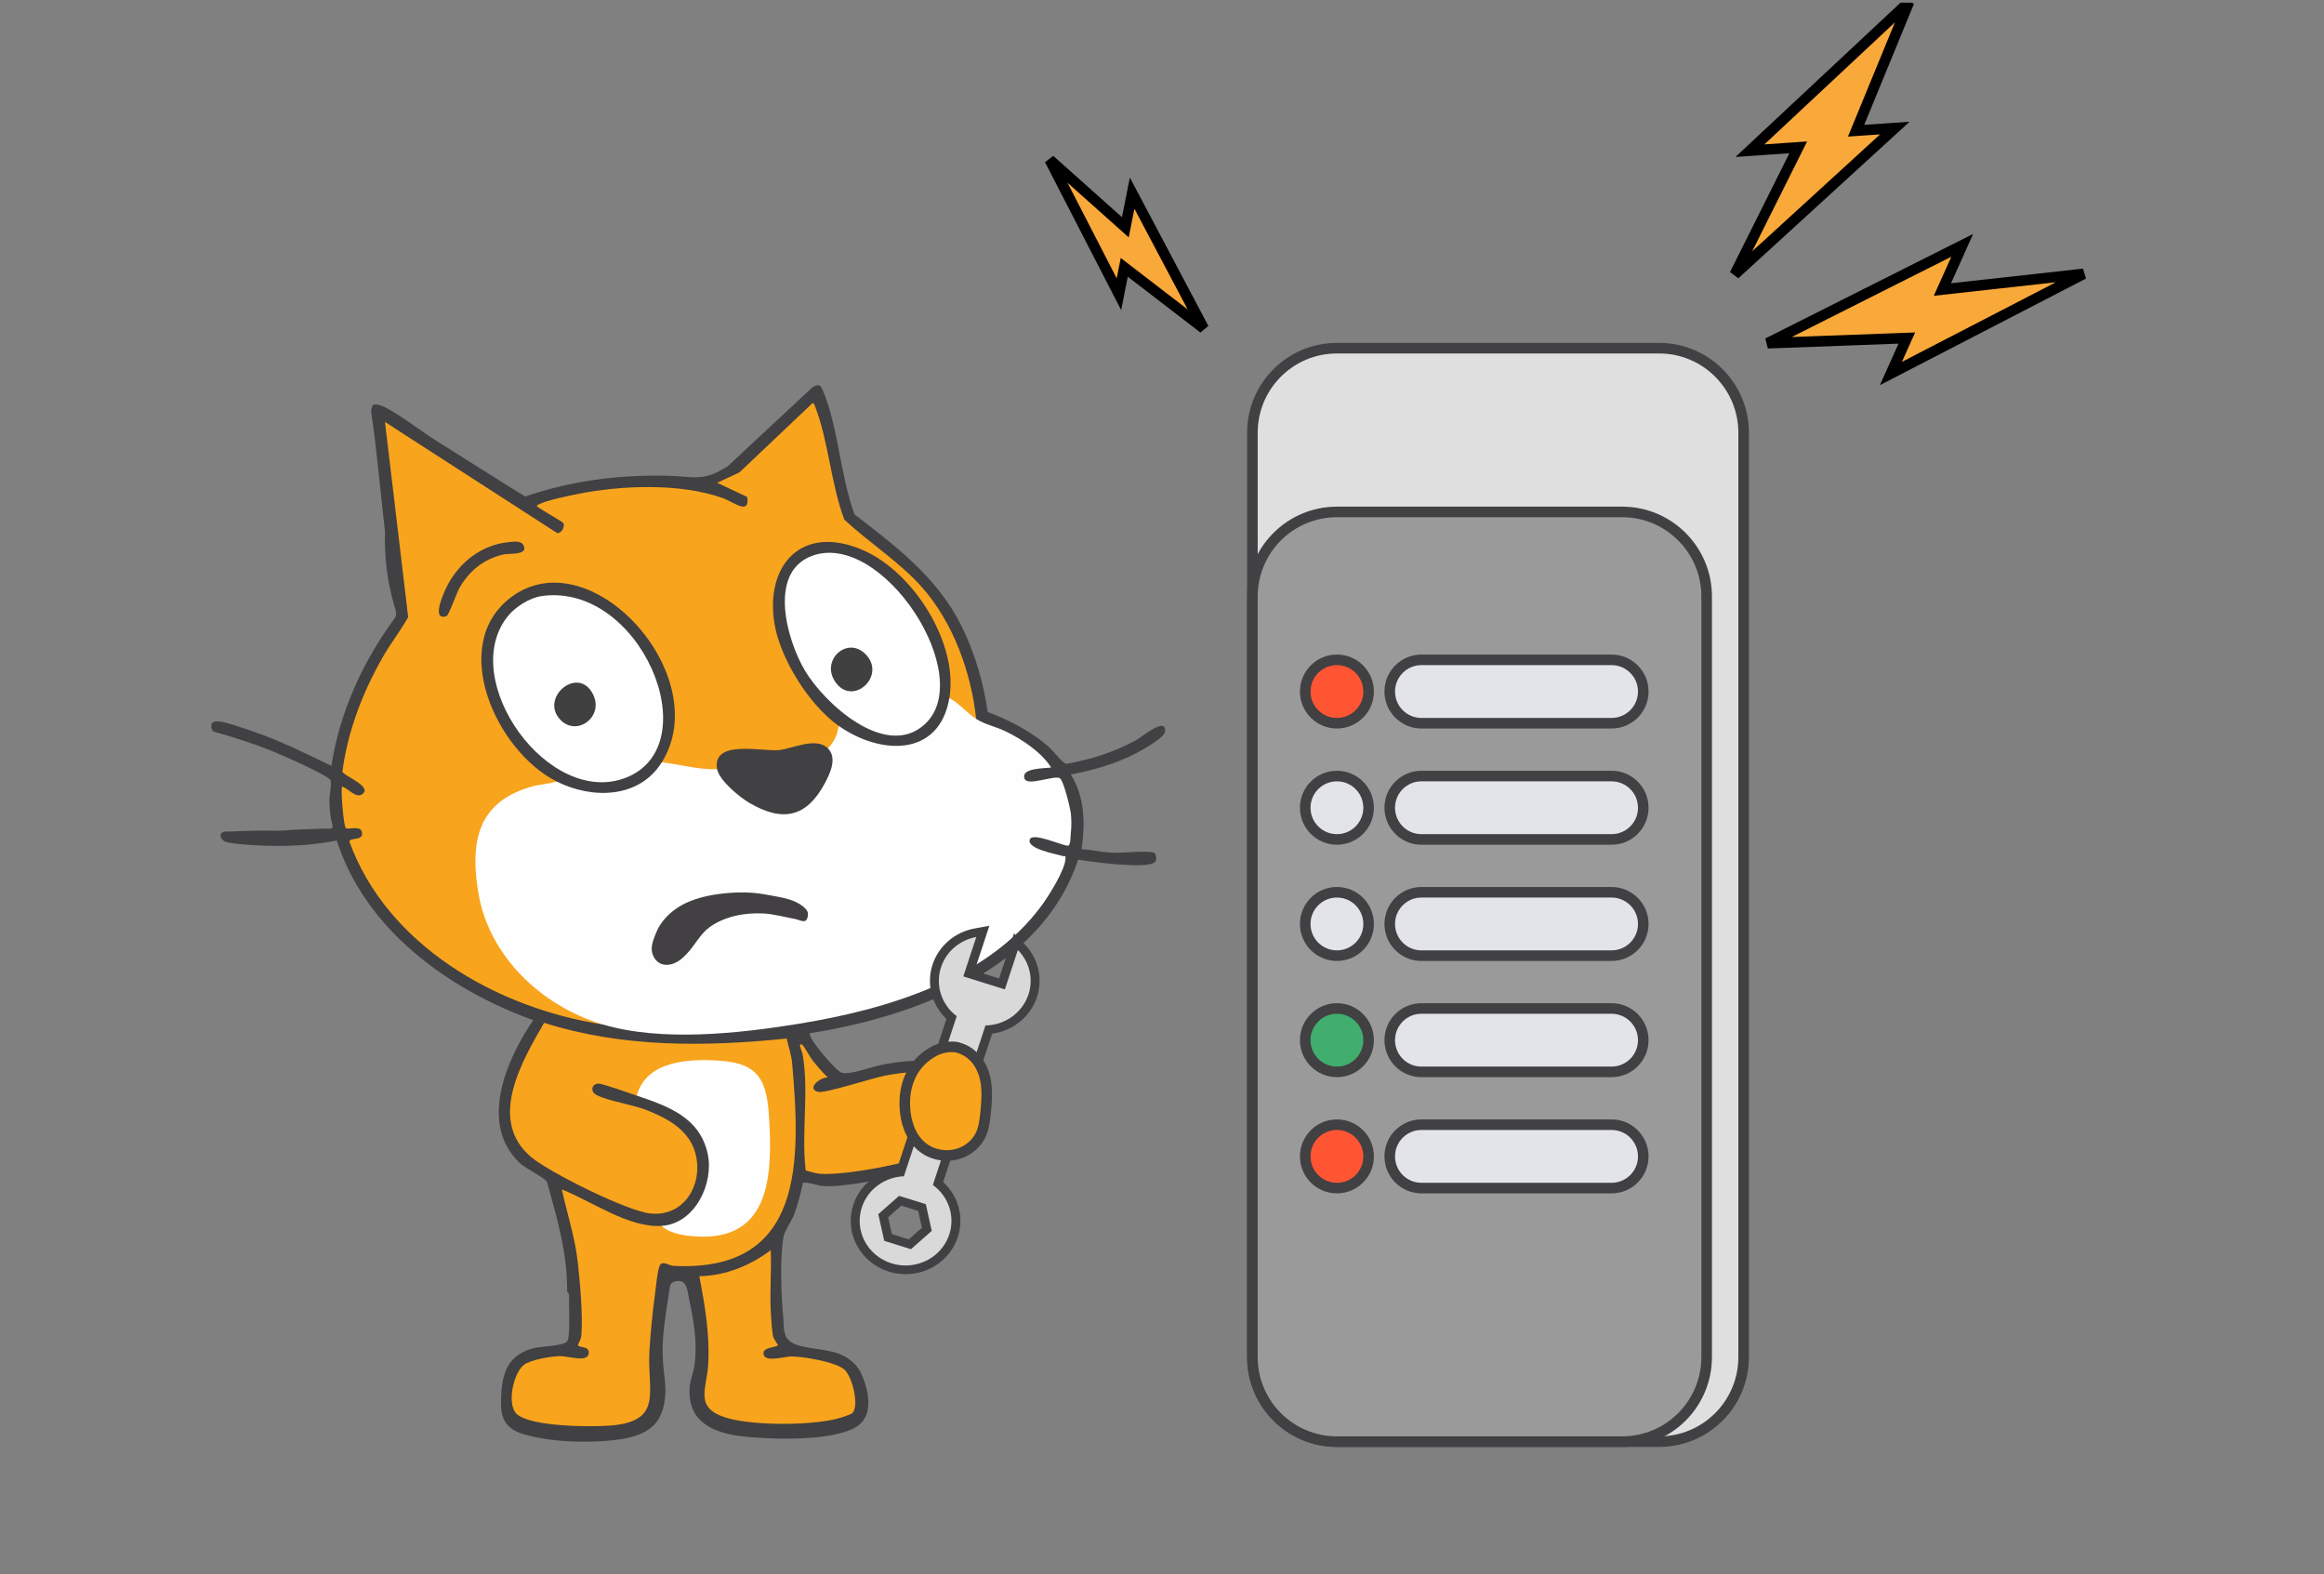 <svg width="440" height="298" viewBox="0 0 440 298" fill="none" xmlns="http://www.w3.org/2000/svg">
<rect x="0" y="0" width="440" height="298" fill="#808080" stroke="none"/>
<g clip-path="url(#clip0_962_33260)">
<path d="M314.118 65.912H253.118C244.282 65.912 237.118 73.076 237.118 81.912V256.912C237.118 265.749 244.282 272.912 253.118 272.912H314.118C322.955 272.912 330.118 265.749 330.118 256.912V81.912C330.118 73.076 322.955 65.912 314.118 65.912Z" fill="#DFDFDF" stroke="#414042" stroke-width="2"/>
<path d="M307.118 96.912H253.118C244.282 96.912 237.118 104.076 237.118 112.912V256.912C237.118 265.749 244.282 272.912 253.118 272.912H307.118C315.955 272.912 323.118 265.749 323.118 256.912V112.912C323.118 104.076 315.955 96.912 307.118 96.912Z" fill="#9A9A9A" stroke="#414042" stroke-width="2"/>
<path d="M305.118 124.912H269.118C265.804 124.912 263.118 127.598 263.118 130.912C263.118 134.226 265.804 136.912 269.118 136.912H305.118C308.432 136.912 311.118 134.226 311.118 130.912C311.118 127.598 308.432 124.912 305.118 124.912Z" fill="#E2E4E9" stroke="#414042" stroke-width="2"/>
<path d="M305.118 146.912H269.118C265.804 146.912 263.118 149.598 263.118 152.912C263.118 156.226 265.804 158.912 269.118 158.912H305.118C308.432 158.912 311.118 156.226 311.118 152.912C311.118 149.598 308.432 146.912 305.118 146.912Z" fill="#E2E4E9" stroke="#414042" stroke-width="2"/>
<path d="M259.118 130.912C259.118 127.598 256.432 124.912 253.118 124.912C249.804 124.912 247.118 127.598 247.118 130.912C247.118 134.226 249.804 136.912 253.118 136.912C256.432 136.912 259.118 134.226 259.118 130.912Z" fill="#FF5533" stroke="#414042" stroke-width="2"/>
<path d="M259.118 152.912C259.118 149.598 256.432 146.912 253.118 146.912C249.804 146.912 247.118 149.598 247.118 152.912C247.118 156.226 249.804 158.912 253.118 158.912C256.432 158.912 259.118 156.226 259.118 152.912Z" fill="#E2E4E9" stroke="#414042" stroke-width="2"/>
<path d="M259.118 174.912C259.118 171.598 256.432 168.912 253.118 168.912C249.804 168.912 247.118 171.598 247.118 174.912C247.118 178.226 249.804 180.912 253.118 180.912C256.432 180.912 259.118 178.226 259.118 174.912Z" fill="#E2E4E9" stroke="#414042" stroke-width="2"/>
<path d="M259.118 196.912C259.118 193.598 256.432 190.912 253.118 190.912C249.804 190.912 247.118 193.598 247.118 196.912C247.118 200.226 249.804 202.912 253.118 202.912C256.432 202.912 259.118 200.226 259.118 196.912Z" fill="#41AE6E" stroke="#414042" stroke-width="2"/>
<path d="M259.118 218.912C259.118 215.598 256.432 212.912 253.118 212.912C249.804 212.912 247.118 215.598 247.118 218.912C247.118 222.226 249.804 224.912 253.118 224.912C256.432 224.912 259.118 222.226 259.118 218.912Z" fill="#FF5533" stroke="#414042" stroke-width="2"/>
<path d="M305.118 168.912H269.118C265.804 168.912 263.118 171.598 263.118 174.912C263.118 178.226 265.804 180.912 269.118 180.912H305.118C308.432 180.912 311.118 178.226 311.118 174.912C311.118 171.598 308.432 168.912 305.118 168.912Z" fill="#E2E4E9" stroke="#414042" stroke-width="2"/>
<path d="M305.118 190.912H269.118C265.804 190.912 263.118 193.598 263.118 196.912C263.118 200.226 265.804 202.912 269.118 202.912H305.118C308.432 202.912 311.118 200.226 311.118 196.912C311.118 193.598 308.432 190.912 305.118 190.912Z" fill="#E2E4E9" stroke="#414042" stroke-width="2"/>
<path d="M305.118 212.912H269.118C265.804 212.912 263.118 215.598 263.118 218.912C263.118 222.226 265.804 224.912 269.118 224.912H305.118C308.432 224.912 311.118 222.226 311.118 218.912C311.118 215.598 308.432 212.912 305.118 212.912Z" fill="#E2E4E9" stroke="#414042" stroke-width="2"/>
<path d="M353.016 24.637L358.749 24.242L328.436 51.948L339.678 29.459L340.46 27.894L338.714 28.014L331.311 28.525L361.435 0.365L352.022 23.26L351.41 24.748L353.016 24.637Z" fill="#F9A83A" stroke="black" stroke-width="2"/>
<path d="M360.355 65.465L358.001 70.708L394.481 51.847L369.491 54.617L367.752 54.81L368.469 53.214L371.508 46.444L334.668 64.971L359.405 64.056L361.014 63.997L360.355 65.465Z" fill="#F9A83A" stroke="black" stroke-width="2"/>
<path d="M212.543 52.193L211.846 55.7L198.742 30.248L211.755 41.861L213.061 43.026L213.402 41.309L214.345 36.563L227.893 62.168L214.133 51.595L212.856 50.615L212.543 52.193Z" fill="#F9A83A" stroke="black" stroke-width="2"/>
<path d="M82.693 83.496C88.269 86.99 93.818 90.537 99.421 93.991C108.148 91.02 116.913 89.883 126.158 90.057C131.27 90.152 133.012 91.326 137.796 88.249L153.854 73.29C155.122 72.557 155.369 72.935 155.836 74.03C158.659 80.669 159.17 90.445 161.801 97.403C169.74 103.474 177.609 109.483 182.059 118.551C184.561 123.649 186.208 129.188 186.999 134.785C191.07 136.314 195.266 138.487 198.516 141.34C199.29 142.017 201.278 144.574 201.863 144.61C206.618 143.769 210.929 142.388 215.135 140.091C216.099 139.565 220.924 135.512 220.569 138.506C220.431 139.67 216.43 141.885 215.254 142.506C211.338 144.574 207.104 145.77 202.736 146.612C205.41 150.924 205.468 155.865 204.771 160.736C206.567 160.857 208.555 161.318 210.33 161.416C212.471 161.531 216.684 160.986 218.402 161.39C218.872 161.498 219.149 162.738 218.638 163.214C217.167 164.595 206.577 163.158 204.109 162.728C197.39 183.34 173.554 192.422 153.368 195.587C152.705 196.261 158.254 202.756 159.356 203.078C160.911 203.535 164.959 201.964 166.832 201.602C173.24 200.373 180.273 199.834 184.206 205.872C187.587 211.062 187.577 215.536 181.778 218.76C177.172 221.321 161.124 224.93 155.893 224.519C154.534 224.414 153.388 223.825 152.045 223.875C151.565 225.922 151.085 227.96 150.334 229.939C149.837 231.244 148.508 233.048 148.319 234.225C147.633 238.475 147.89 245.144 148.299 249.49C148.458 251.166 148.116 252.987 149.817 254.095C151.971 255.492 156.573 255.163 159.468 256.547C161.101 257.326 162.423 258.548 163.13 260.192C164.026 262.279 164.712 264.715 164.266 266.983C163.691 269.905 161.148 270.851 158.453 271.466C155.562 272.123 152.553 272.304 149.591 272.337C147.934 272.357 146.277 272.324 144.627 272.222C140.667 272.028 135.426 271.709 132.481 268.751C130.871 267.134 130.421 264.892 130.563 262.713C130.658 261.234 131.304 259.804 131.507 258.315C131.71 256.826 131.744 255.229 131.652 253.684C131.493 251.067 131.02 248.451 130.455 245.894C130.158 244.549 130.151 242.232 128.149 242.508C126.78 242.699 126.871 243.376 126.675 244.599C126.452 245.989 126.239 247.383 126.043 248.776C125.823 250.347 125.62 251.922 125.522 253.503C125.4 255.511 125.451 257.529 125.674 259.531C125.85 261.092 126.066 262.519 125.948 264.093C125.789 266.181 125.275 268.334 123.709 269.865C122.144 271.397 119.878 272.061 117.738 272.416C115.912 272.718 114.049 272.84 112.199 272.896C107.935 273.021 103.573 272.702 99.445 271.601C98.082 271.236 96.726 270.602 95.887 269.497C95.093 268.452 94.846 267.098 94.853 265.796C94.863 263.485 95.005 260.747 96.144 258.673C97.199 256.754 99.086 255.666 101.22 255.179C102.535 254.877 106.806 254.791 107.411 253.884C107.979 253.03 107.743 247.807 107.726 246.37C107.719 245.815 107.942 244.908 107.381 244.566C107.408 237.065 105.545 230.912 103.577 223.776C103.195 222.951 99.529 221.232 98.369 220.127C90.596 212.722 95.891 200.554 100.949 193.125C84.644 187.225 69.093 175.813 63.758 159.106C59.352 159.99 54.729 160.259 50.235 160.095C48.605 160.036 44.004 159.809 42.708 159.359C42.008 159.115 41.288 158.067 42.154 157.554C42.489 157.354 43.151 157.442 43.527 157.419C44.122 157.386 44.717 157.357 45.312 157.334C47.611 157.242 49.911 157.216 52.21 157.262C53.651 157.291 55.007 157.091 56.45 157.038C58.117 156.976 59.788 156.916 61.455 156.864C61.779 156.854 62.746 156.995 62.936 156.683C63.091 156.427 62.719 155.404 62.672 155.095C62.496 153.961 62.391 152.818 62.364 151.67C62.334 150.415 62.804 148.982 62.615 147.756C62.483 146.914 53.055 142.792 51.578 142.198C47.892 140.715 44.122 139.519 40.294 138.444C39.696 137.185 39.976 136.429 41.454 136.577C43.006 136.731 46.093 137.862 47.706 138.401C52.907 140.14 57.827 142.625 62.743 144.978C64.295 134.864 68.65 125.306 74.734 117.029C75.41 116.103 74.629 114.985 74.581 114.413C73.283 109.933 72.755 105.259 72.891 100.608C72.001 92.992 71.379 85.34 70.246 77.751L70.568 76.656C71.126 76.485 71.667 76.597 72.201 76.794C74.669 77.718 80.09 81.879 82.697 83.516L82.693 83.496Z" fill="#414042"/>
<path d="M184.811 136.087C184.645 136.169 184.476 136.238 184.301 136.278C183.8 136.383 179.675 133.099 179.739 132.143L179.181 131.282C181.636 119.698 164.739 97.906 152.272 104.26C140.829 110.094 150.409 131.14 158.588 136.439L158.774 137.402C159.971 138.467 158.277 142.007 156.746 141.675L156.032 141.931C155.275 141.356 154.287 141.303 153.364 141.395C149.256 142.513 145.574 142.947 141.316 142.414C139.359 142.411 136.116 142.49 136.393 145.136L135.781 145.622C134.986 146.336 133.887 146.497 132.488 146.112C130.283 145.935 126.922 145.54 125.299 144.308L125.093 143.341C133.472 130.236 114.887 105.581 100.077 111.918C84.641 118.525 93.554 140.988 105.048 147.016L105.349 147.923L105.024 148.722C97.352 149.734 91.566 152.831 90.785 160.894C89.382 175.435 99.313 188.385 113.315 192.99L114.137 193.94C93.842 190.805 73.202 178.817 66.135 159.286C66.317 158.445 69.124 159.296 68.458 157.327C68.113 156.308 65.854 157.077 65.479 156.765C65.043 156.407 64.471 149.307 64.772 148.909C65.888 149.228 67.338 151.115 68.495 150.402C70.808 148.972 65.016 146.872 64.829 146.086C65.817 138.421 68.654 131.075 72.488 124.363C73.966 121.779 75.822 119.426 77.28 116.829L72.887 79.881L105.514 100.927C106.346 100.937 107.039 99.661 106.637 99.001C106.492 98.761 102.505 96.496 101.805 95.983C101.494 95.756 101.676 95.661 101.971 95.5C103.37 94.741 107.634 93.86 109.393 93.511C117.768 91.842 128.907 91.421 136.971 94.336C138.743 94.977 142.064 97.65 141.458 94.08L135.784 91.391L140.008 89.416L153.871 76.275C154.243 76.485 154.247 76.771 154.372 77.097C156.85 83.48 157.354 91.842 159.867 98.379C164.543 102.735 170.214 106.304 174.501 111.106C180.459 117.782 183.898 127.357 184.811 136.09V136.087Z" fill="#F9A41D"/>
<path d="M184.811 136.087C186.488 137.165 188.561 137.566 190.35 138.427C193.508 139.949 197.119 142.359 199.013 145.287C197.644 145.504 193.268 145.346 193.968 147.394C194.496 148.932 199.632 146.691 200.65 147.315C201.383 147.766 202.553 152.749 202.729 153.837C202.875 155.145 202.878 156.473 202.729 157.781C202.658 158.205 202.763 160.016 202.181 160.105C200.998 160.052 195.412 157.452 194.955 158.941C194.408 160.723 200 161.673 201.211 162.051C201.654 162.189 201.755 161.788 201.728 162.55C201.647 164.68 198.601 169.528 197.258 171.362C186.952 185.447 167.854 191.12 151.058 193.835C139.744 195.663 125.221 197.244 114.137 193.937C102.461 190.453 92.55 180.96 90.566 169.025C88.959 159.368 90.353 151.644 101.024 148.814C102.464 148.433 103.993 148.43 105.345 147.92L106.306 147.651C112.321 150.458 120.203 150.346 124.301 144.587L125.296 144.304C128.785 144.712 132.234 145.728 135.778 145.619C136.072 145.567 136.37 145.619 136.549 145.862C143.592 155.533 154.369 157.13 156.918 143.489C156.556 142.773 156.499 142.168 156.742 141.675C157.858 140.528 158.633 138.989 158.771 137.402L159.725 137.247C166.484 141.941 177.007 142.477 178.921 132.8L179.736 132.143C181.602 133.142 183.073 134.973 184.808 136.087H184.811Z" fill="#FEFEFE"/>
<path d="M120.565 207.414C119.385 207.016 114.019 205.1 113.281 205.129C112.054 205.182 111.598 206.635 113.035 207.338C115.358 208.479 119.615 209.054 122.347 210.119C126.263 211.647 130.242 213.784 131.548 217.938C133.343 223.667 129.898 230.399 123.138 229.725C118.769 229.291 104.081 221.975 100.615 219.082C92.253 212.111 98.745 200.994 103.019 193.625C117.88 198.351 133.539 198.177 148.938 196.6C149.3 198.158 149.844 199.732 149.983 201.336C151.545 219.483 152.448 240.921 127.493 239.635C126.668 239.593 125.488 238.6 124.937 239.51C124.514 240.207 124.146 243.968 123.997 245.088C123.53 248.609 123.148 252.359 122.945 255.899C122.523 263.242 125.678 269.047 115.665 269.859C112.024 270.155 100.202 270.148 97.734 267.578C95.966 265.734 97.183 259.985 99.151 258.407C100.402 257.405 104.209 256.79 105.869 256.721C107.53 256.652 111.236 258.039 111.456 256.211C111.641 254.657 109.477 255.255 109.423 254.584C109.417 254.496 110.008 253.503 110.059 252.908C110.387 249.092 109.829 243.054 109.41 239.132C108.886 234.232 107.401 229.926 106.37 225.163C111.956 227.346 119.023 232.496 125.302 232.066C143.714 237.877 146.247 225.045 144.857 210.546C144.133 203.012 141.78 201.523 134.036 201.352C129.221 201.244 123.213 201.967 121.393 207.019L120.568 207.41L120.565 207.414Z" fill="#F9A41D"/>
<path d="M161.395 267.482C161.138 267.745 159.84 268.163 159.376 268.314C154.406 269.934 142.784 269.924 137.739 268.458C131.28 266.578 133.827 263.025 134.09 258.193C134.395 252.622 133.451 247.044 132.403 241.598C137.364 241.502 142.054 239.573 145.925 236.664C146.094 240.533 145.709 244.464 145.932 248.329C146 249.503 146.135 251.846 146.345 252.859C146.466 253.44 146.95 254.072 147.274 254.578C147.247 255.189 144.096 254.86 144.6 256.504C145.033 257.911 148.705 256.77 149.817 256.78C152.103 256.796 158.037 257.789 159.779 259.189C161.365 260.465 162.721 266.125 161.395 267.476V267.482Z" fill="#F9A41D"/>
<path d="M152.005 197.885C152.147 197.99 153.496 200.314 153.899 200.813C154.784 201.908 155.704 203.003 156.742 203.966C155.163 203.936 152.59 206.165 154.95 206.704C156.238 206.996 165.307 204.048 167.553 203.624C174.085 202.388 180.679 202.256 183.408 209.271C184.311 211.591 184.845 213.557 182.792 215.48C178.941 219.089 160.6 222.695 155.227 222.201C154.304 222.116 153.439 221.781 152.546 221.587C151.667 214.339 153.229 206.615 151.931 199.439C151.853 199.012 150.855 197.03 152.005 197.885Z" fill="#F9A41D"/>
<path d="M125.299 232.066C131.625 231.628 135.166 223.999 134.003 218.507C132.535 211.571 126.611 209.455 120.565 207.414C122.384 200.682 130.665 200.37 136.64 200.827C143.978 201.389 145.198 205.047 145.604 211.506C146.321 222.967 145.753 235.757 130.3 233.942C128.799 233.765 126.29 233.223 125.302 232.062L125.299 232.066Z" fill="#FEFEFE"/>
<path d="M125.299 144.304C120.991 151.197 112.101 151.322 105.349 147.92C93.981 142.194 84.787 122.118 96.733 113.085C111.821 101.679 135.507 127.968 125.299 144.304Z" fill="#414042"/>
<path d="M179.739 132.143C177.818 143.42 166.629 142.924 158.775 137.402C153.212 133.49 147.741 124.724 146.642 118.134C144.779 106.988 151.802 99.099 163.397 104.148C173.047 108.352 181.491 121.874 179.739 132.143Z" fill="#414042"/>
<path d="M156.746 141.675C158.538 143.473 157.185 146.346 156.198 148.209C152.779 154.662 148.275 155.733 141.895 152.002C140.015 150.905 136.173 147.739 135.781 145.619C134.723 139.91 144.37 142.306 147.444 142C150.054 141.741 154.504 139.427 156.746 141.675Z" fill="#414042"/>
<path d="M96.144 102.652C97.047 102.557 98.596 102.245 99.106 103.211C100.131 105.144 96.378 104.736 95.454 104.937C91.674 105.759 88.908 107.99 87.035 111.215C86.413 112.283 84.996 116.5 84.506 116.655C81.418 117.621 84.235 111.701 84.786 110.673C87.055 106.436 91.14 103.175 96.148 102.656L96.144 102.652Z" fill="#424042"/>
<path d="M124.491 175.971C124.369 176.217 124.257 176.467 124.159 176.723C123.804 177.657 123.348 178.722 123.388 179.728C123.442 181.026 124.288 182.354 125.664 182.604C126.574 182.768 127.524 182.495 128.312 182.019C129.099 181.542 129.745 180.881 130.351 180.201C131.69 178.699 132.663 176.746 134.297 175.553C137.191 173.446 141.036 172.733 144.573 172.927C146.561 173.036 148.553 173.614 150.507 173.962C150.997 174.025 151.995 174.548 152.448 174.331C152.901 174.11 153.053 173.141 152.928 172.713C152.735 172.056 151.873 171.428 151.308 171.09C149.499 170.015 147.281 169.788 145.242 169.39C143.436 169.039 141.59 168.887 139.747 168.947C136.694 169.045 133.387 169.486 130.55 170.643C128.673 171.408 126.952 172.602 125.677 174.15C125.214 174.712 124.812 175.32 124.487 175.971H124.491Z" fill="#424042"/>
<path d="M102.566 112.835C121.207 110.212 134.182 140.916 118.62 147.177C103.955 153.077 86.565 128.754 96.084 116.724C97.504 114.926 100.239 113.164 102.566 112.835Z" fill="#FEFEFE"/>
<path d="M174.89 137.287C167.498 143.657 156.096 133.126 152.418 126.982C149.053 121.362 145.306 108.487 153.621 105.272C166.978 100.108 185.318 128.294 174.89 137.284V137.287Z" fill="#FEFEFE"/>
<path d="M106.14 136.304C102.143 132.235 109.116 126.154 112.061 131.042C114.712 135.44 109.356 139.578 106.14 136.304Z" fill="#404041"/>
<path d="M163.735 123.708C168.1 127.83 161.388 133.983 158.098 129.02C155.403 124.958 160.31 120.477 163.735 123.708Z" fill="#404041"/>
<path fill-rule="evenodd" clip-rule="evenodd" d="M171.455 240.385C170.468 240.385 169.487 240.234 168.54 239.941C166.116 239.185 164.138 237.558 162.974 235.356C161.811 233.154 161.598 230.646 162.376 228.289C163.536 224.769 166.762 222.261 170.508 221.896L180.159 192.649C177.328 190.233 176.206 186.371 177.369 182.85C178.437 179.609 181.244 177.203 184.69 176.572L186.086 176.316L183.449 184.313L189.711 186.265L192.348 178.268L193.329 179.264C195.754 181.726 196.595 185.269 195.527 188.51C194.34 192.11 191.043 194.624 187.212 194.92L177.606 224.036C180.544 226.445 181.721 230.353 180.534 233.952C179.263 237.805 175.617 240.391 171.458 240.391L171.455 240.385ZM172.266 235.55L175.479 232.716L174.562 228.595L170.43 227.306L167.218 230.139L168.134 234.261L172.266 235.55Z" fill="#D9D9D9"/>
<path d="M184.842 177.374L182.38 184.839L190.252 187.294L192.714 179.83C194.847 181.996 195.726 185.2 194.715 188.257C193.549 191.797 190.201 194.069 186.58 194.124L176.615 224.325C179.53 226.419 180.892 230.159 179.722 233.699C178.539 237.282 175.127 239.566 171.451 239.566C170.572 239.566 169.68 239.435 168.797 239.162C164.229 237.739 161.713 232.983 163.177 228.542C164.327 225.061 167.58 222.806 171.134 222.678L181.132 192.369C178.316 190.259 177.017 186.584 178.167 183.1C179.174 180.043 181.805 177.933 184.838 177.378M172.473 236.477L176.409 233.006L175.283 227.957L170.224 226.379L166.288 229.85L167.414 234.899L172.473 236.477ZM187.32 175.251L184.531 175.76C180.781 176.447 177.727 179.067 176.561 182.597C175.354 186.252 176.409 190.249 179.188 192.895L169.866 221.146C166.024 221.725 162.775 224.381 161.568 228.036C160.722 230.603 160.952 233.334 162.22 235.73C163.488 238.127 165.639 239.898 168.28 240.723C169.311 241.045 170.376 241.207 171.451 241.207C175.979 241.207 179.949 238.39 181.332 234.195C182.566 230.458 181.454 226.412 178.569 223.773L187.841 195.676C191.767 195.16 195.091 192.494 196.325 188.757C197.488 185.227 196.572 181.371 193.934 178.692L191.97 176.7L191.104 179.327L189.156 185.227L184.504 183.777L186.451 177.877L187.317 175.251H187.32ZM168.148 230.432L170.636 228.236L173.839 229.236L174.549 232.43L172.06 234.626L168.858 233.627L168.148 230.432Z" fill="#414042"/>
<path d="M183.81 199.545C183.279 199.111 182.664 198.766 182.008 198.519C181.568 198.355 181.149 198.22 180.672 198.187C180.196 198.154 179.766 198.171 179.316 198.227C178.417 198.338 177.541 198.618 176.763 199.052C175.221 199.909 173.92 201.083 173.007 202.523C172.956 202.601 172.909 202.68 172.861 202.759C171.451 205.132 171.079 207.943 171.404 210.625C171.729 213.333 172.882 216.134 175.333 217.652C176.98 218.675 179.113 219 181.037 218.527C182.961 218.053 184.639 216.785 185.525 215.138C186.268 213.754 186.448 212.18 186.6 210.645C186.796 208.676 186.962 206.684 186.63 204.735C186.299 202.786 185.42 200.856 183.814 199.551L183.81 199.545Z" fill="#F9A41D" stroke="#414042" stroke-width="2" stroke-miterlimit="10"/>
</g>
<defs>
<clipPath id="clip0_962_33260">
<rect width="440" height="297" fill="white" transform="translate(0 0.5)"/>
</clipPath>
</defs>
</svg>
